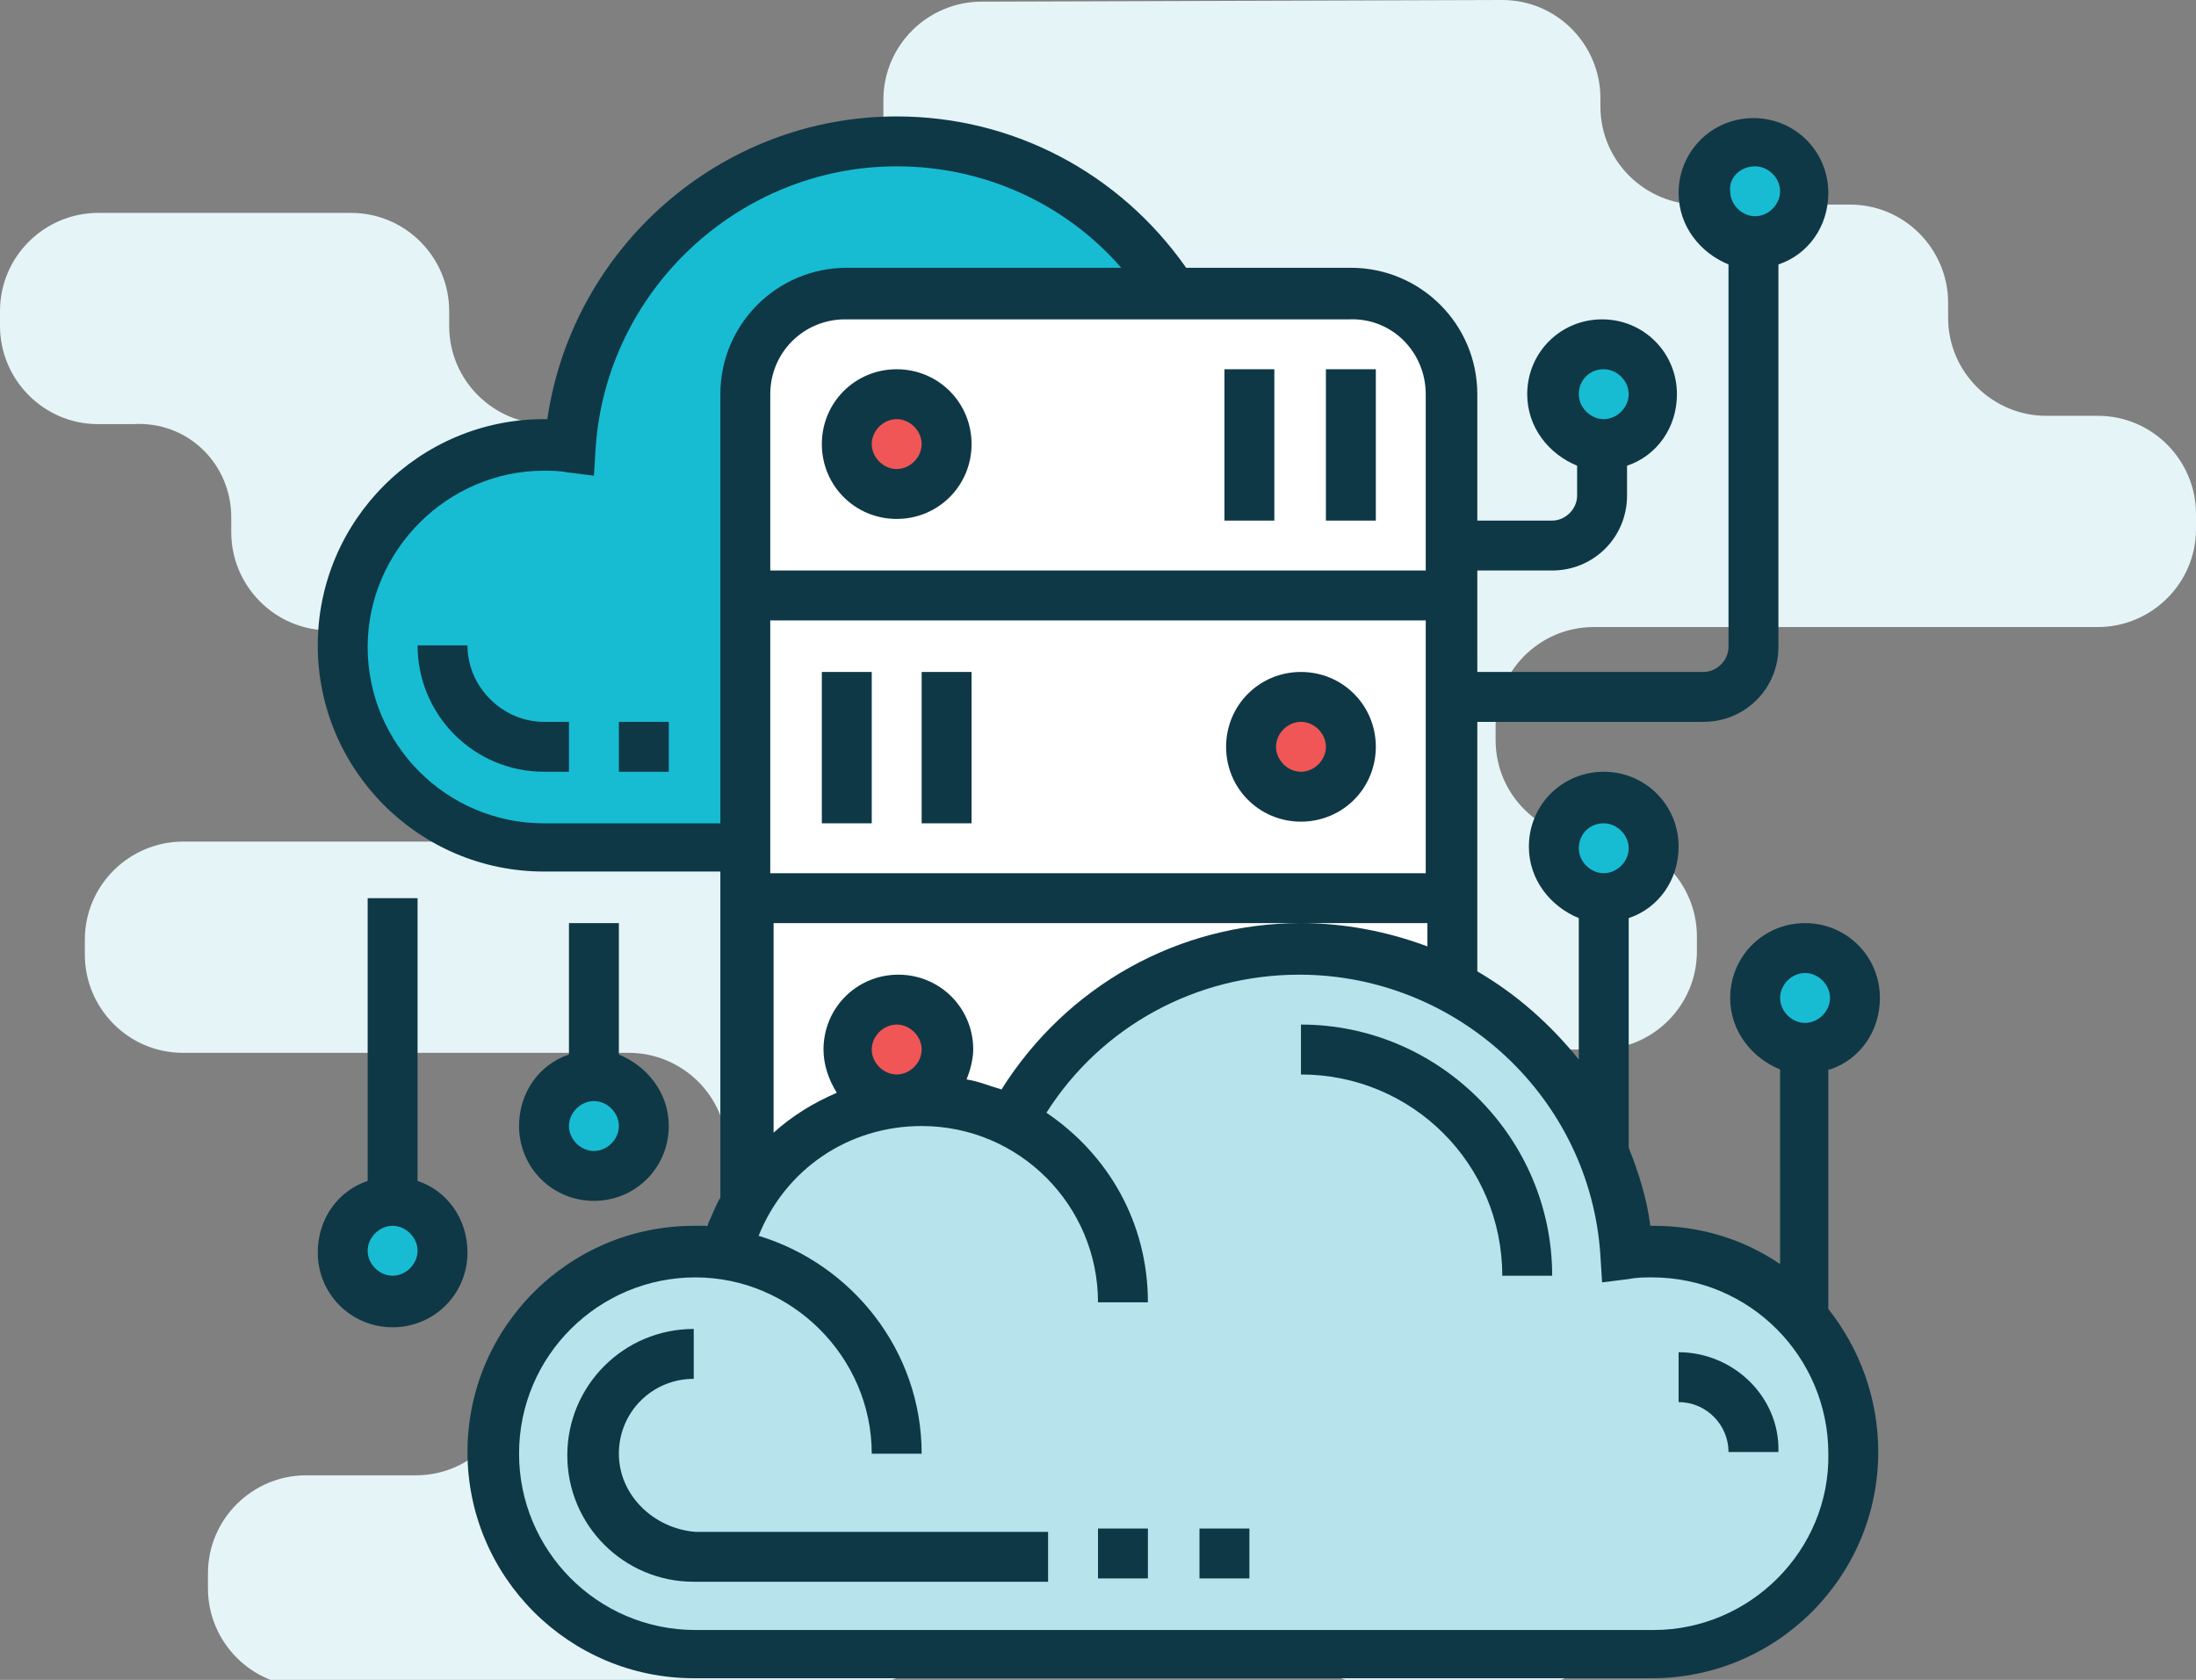 <?xml version="1.0" encoding="utf-8"?>
<!-- Generator: Adobe Illustrator 21.0.2, SVG Export Plug-In . SVG Version: 6.00 Build 0)  -->
<svg version="1.1" id="Слой_1" xmlns="http://www.w3.org/2000/svg" xmlns:xlink="http://www.w3.org/1999/xlink" x="0px" y="0px"
	 viewBox="0 0 132 101" style="enable-background:new 0 0 132 101;" xml:space="preserve">
<rect x="0" y="0" width="132" height="101" fill="#808080" stroke="none"/>
<style type="text/css">
	.st0{fill:#E5F4F7;}
	.st1{fill:#17BCD3;}
	.st2{fill:#FFFFFF;}
	.st3{fill:#B7E3EC;}
	.st4{fill:#F05656;}
	.st5{fill:#0F3846;}
</style>
<g>
	<path class="st0" d="M13.9,31.1V32c0,3.2,2.6,5.9,5.9,5.9h13.4c3.2,0,5.9,2.6,5.9,5.9v0.9c0,3.2-2.6,5.9-5.9,5.9H11
		c-3.2,0-5.9,2.6-5.9,5.9v0.9c0,3.2,2.6,5.9,5.9,5.9l26.8,0c3.2,0,5.9,2.6,5.9,5.9v0.9c0,3.2-2.6,5.9-5.9,5.9h-1
		c-3.2,0-5.9,2.6-5.9,5.9v0.9c0,3.2-2.6,5.9-5.9,5.9h-6.6c-3.2,0-5.9,2.6-5.9,5.9v0.9c0,3.2,2.6,5.9,5.9,5.9h33.1
		c3.2,0,5.9-2.6,5.9-5.9v-0.9c0-3.2,2.6-5.9,5.9-5.9h7.9c3.2,0,5.9,2.6,5.9,5.9v0.9c0,3.2,2.6,5.9,5.9,5.9h8.7
		c3.2,0,5.9-2.6,5.9-5.9v-0.9c0-3.2-2.6-5.9-5.9-5.9h-3.1c-3.2,0-5.9-2.6-5.9-5.9v-0.9c0-3.2-2.6-5.9-5.9-5.9h0.6
		c-3.2,0-5.9-2.6-5.9-5.9V69c0-3.2,2.6-5.9,5.9-5.9h18.7c3.2,0,5.9-2.6,5.9-5.9v-0.9c0-3.2-2.6-5.9-5.9-5.9h-0.3
		c-3.2,0-5.9-2.6-5.9-5.9v-0.9c0-3.2,2.6-5.9,5.9-5.9h30.3c3.2,0,5.9-2.6,5.9-5.9v-0.9c0-3.2-2.6-5.9-5.9-5.9H123
		c-3.2,0-5.9-2.6-5.9-5.9v-0.9c0-3.2-2.6-5.9-5.9-5.9h-9.1c-3.2,0-5.9-2.6-5.9-5.9V5.9c0-3.2-2.6-5.9-5.9-5.9L59,0.1
		c-3.2,0-5.9,2.6-5.9,5.9v0.9c0,3.2-2.6,5.9-5.9,5.9h0c-3.2,0-5.9,2.6-5.9,5.9v0.9c0,3.2-2.6,5.9-5.9,5.9h-2.5
		c-3.2,0-5.9-2.6-5.9-5.9v-0.9c0-3.2-2.6-5.9-5.9-5.9H5.9c-3.2,0-5.9,2.6-5.9,5.9v0.9c0,3.2,2.6,5.9,5.9,5.9H8
		C11.3,25.3,13.9,27.9,13.9,31.1z"/>
	<g>
		<path class="st1" d="M70.5,17.6H50.9c-3.4,0-6.1,2.7-6.1,6.1v12.1V51H32.7c-6.7,0-12.1-5.4-12.1-12.1S26,26.7,32.7,26.7
			c0.5,0,1.1,0,1.6,0.1C35,16.6,43.5,8.5,53.9,8.5C60.9,8.5,67,12.1,70.5,17.6z"/>
		<path class="st2" d="M81.2,17.6H70.5H50.9c-3.4,0-6.1,2.7-6.1,6.1v12.1V51v3v18.2l0.1,0c2.1-3.6,6-6.1,10.5-6.1
			c1.9,0,3.8,0.5,5.4,1.3l0,0C64.2,61.2,70.7,57,78.2,57c3.3,0,6.4,0.8,9.1,2.2V54V41.9v-6.1v-3v-9.1C87.3,20.3,84.5,17.6,81.2,17.6
			L81.2,17.6z"/>
		<path class="st3" d="M43.6,75.4c0.3-1.1,0.7-2.2,1.3-3.1c2.1-3.6,6-6.1,10.5-6.1c1.9,0,3.8,0.5,5.4,1.3l0,0
			C64.2,61.2,70.7,57,78.2,57c3.3,0,6.4,0.8,9.1,2.2c4.1,2.1,7.3,5.6,9.1,9.9c0.8,1.9,1.3,4,1.4,6.2c0.5-0.1,1-0.1,1.6-0.1
			c3.6,0,6.9,1.6,9.1,4.1c1.9,2.1,3,4.9,3,8c0,6.7-5.4,12.1-12.1,12.1H41.8c-6.7,0-12.1-5.4-12.1-12.1s5.4-12.1,12.1-12.1
			C42.4,75.2,43,75.3,43.6,75.4L43.6,75.4z"/>
		<g>
			<circle class="st1" cx="108.5" cy="60.1" r="3"/>
			<circle class="st1" cx="105.5" cy="11.5" r="3"/>
			<circle class="st1" cx="96.4" cy="23.7" r="3"/>
			<circle class="st1" cx="96.4" cy="51" r="3"/>
		</g>
		<circle class="st4" cx="78.2" cy="44.9" r="3"/>
		<circle class="st4" cx="53.9" cy="26.7" r="3"/>
		<circle class="st4" cx="53.9" cy="63.1" r="3"/>
		<circle class="st1" cx="35.7" cy="67.6" r="3"/>
		<circle class="st1" cx="23.6" cy="75.2" r="3"/>
		<path class="st5" d="M49.4,26.7c0,2.5,2,4.5,4.5,4.5c2.5,0,4.5-2,4.5-4.5s-2-4.5-4.5-4.5C51.4,22.2,49.4,24.2,49.4,26.7z
			 M53.9,25.2c0.8,0,1.5,0.7,1.5,1.5c0,0.8-0.7,1.5-1.5,1.5s-1.5-0.7-1.5-1.5C52.4,25.9,53.1,25.2,53.9,25.2z"/>
		<path class="st5" d="M79.7,22.2h3v9.1h-3V22.2z"/>
		<path class="st5" d="M73.6,22.2h3v9.1h-3V22.2z"/>
		<path class="st5" d="M78.2,40.4c-2.5,0-4.5,2-4.5,4.5c0,2.5,2,4.5,4.5,4.5c2.5,0,4.5-2,4.5-4.5C82.7,42.4,80.7,40.4,78.2,40.4z
			 M78.2,46.4c-0.8,0-1.5-0.7-1.5-1.5s0.7-1.5,1.5-1.5s1.5,0.7,1.5,1.5S79,46.4,78.2,46.4z"/>
		<path class="st5" d="M49.4,40.4h3v9.1h-3V40.4z"/>
		<path class="st5" d="M55.4,40.4h3v9.1h-3V40.4z"/>
		<path class="st5" d="M25.1,71V54h-3v17c-1.8,0.6-3,2.3-3,4.3c0,2.5,2,4.5,4.5,4.5s4.5-2,4.5-4.5C28.1,73.3,26.9,71.6,25.1,71z
			 M23.6,76.7c-0.8,0-1.5-0.7-1.5-1.5s0.7-1.5,1.5-1.5c0.8,0,1.5,0.7,1.5,1.5S24.4,76.7,23.6,76.7z"/>
		<path class="st5" d="M34.2,55.5v7.9c-1.8,0.6-3,2.3-3,4.3c0,2.5,2,4.5,4.5,4.5c2.5,0,4.5-2,4.5-4.5c0-2-1.3-3.6-3-4.3v-7.9H34.2z
			 M35.7,69.2c-0.8,0-1.5-0.7-1.5-1.5s0.7-1.5,1.5-1.5c0.8,0,1.5,0.7,1.5,1.5S36.5,69.2,35.7,69.2z"/>
		<path class="st5" d="M110,64.3c1.8-0.6,3-2.3,3-4.3c0-2.5-2-4.5-4.5-4.5s-4.5,2-4.5,4.5c0,2,1.3,3.6,3,4.3V76
			c-2.2-1.5-4.8-2.3-7.6-2.3c-0.1,0-0.2,0-0.2,0c-0.2-1.6-0.7-3.2-1.3-4.7V55.2c1.8-0.6,3-2.3,3-4.3c0-2.5-2-4.5-4.5-4.5
			c-2.5,0-4.5,2-4.5,4.5c0,2,1.3,3.6,3,4.3v8.5c-1.7-2.1-3.7-3.9-6.1-5.3v-15h13.6c2.5,0,4.5-2,4.5-4.5v-23c1.8-0.6,3-2.3,3-4.3
			c0-2.5-2-4.5-4.5-4.5s-4.5,2-4.5,4.5c0,2,1.3,3.6,3,4.3v23c0,0.8-0.7,1.5-1.5,1.5H88.8v-6.1h4.5c2.5,0,4.5-2,4.5-4.5v-1.8
			c1.8-0.6,3-2.3,3-4.3c0-2.5-2-4.5-4.5-4.5c-2.5,0-4.5,2-4.5,4.5c0,2,1.3,3.6,3,4.3v1.8c0,0.8-0.7,1.5-1.5,1.5h-4.5v-7.6
			c0-4.2-3.4-7.6-7.6-7.6h-9.9C67.3,10.4,60.9,7,53.9,7c-10.6,0-19.5,7.9-21,18.2c-0.1,0-0.2,0-0.2,0c-7.5,0-13.6,6.1-13.6,13.6
			s6.1,13.6,13.6,13.6h10.6V72c-0.3,0.5-0.5,1.1-0.8,1.7c-0.2,0-0.5,0-0.8,0c-7.5,0-13.6,6.1-13.6,13.6c0,7.5,6.1,13.6,13.6,13.6
			h57.6c7.5,0,13.6-6.1,13.6-13.6c0-3.2-1.1-6.2-3-8.6V64.3z M96.4,49.5c0.8,0,1.5,0.7,1.5,1.5s-0.7,1.5-1.5,1.5s-1.5-0.7-1.5-1.5
			S95.5,49.5,96.4,49.5z M105.5,10c0.8,0,1.5,0.7,1.5,1.5s-0.7,1.5-1.5,1.5s-1.5-0.7-1.5-1.5C103.9,10.7,104.6,10,105.5,10z
			 M96.4,22.2c0.8,0,1.5,0.7,1.5,1.5s-0.7,1.5-1.5,1.5s-1.5-0.7-1.5-1.5S95.5,22.2,96.4,22.2z M108.5,58.5c0.8,0,1.5,0.7,1.5,1.5
			c0,0.8-0.7,1.5-1.5,1.5s-1.5-0.7-1.5-1.5C107,59.2,107.7,58.5,108.5,58.5z M78.2,55.5c-7.4,0-14.1,3.8-18,10
			c-0.7-0.2-1.4-0.5-2.1-0.6c0.2-0.5,0.4-1.2,0.4-1.8c0-2.5-2-4.5-4.5-4.5c-2.5,0-4.5,2-4.5,4.5c0,0.9,0.3,1.8,0.8,2.6
			c-1.4,0.6-2.7,1.4-3.8,2.4V55.5H78.2h7.6v1.4C83.4,56,80.8,55.5,78.2,55.5z M52.4,63.1c0-0.8,0.7-1.5,1.5-1.5s1.5,0.7,1.5,1.5
			s-0.7,1.5-1.5,1.5S52.4,63.9,52.4,63.1z M46.3,37.3h39.4v15.2H46.3V37.3z M85.7,23.7v10.6H46.3V23.7c0-2.5,2-4.5,4.5-4.5h30.3
			C83.7,19.1,85.7,21.2,85.7,23.7z M32.7,49.5c-5.9,0-10.6-4.8-10.6-10.6s4.8-10.6,10.6-10.6c0.4,0,0.9,0,1.4,0.1l1.6,0.2l0.1-1.6
			C36.4,17.5,44.4,10,53.9,10c5.2,0,10.1,2.2,13.5,6.1H50.9c-4.2,0-7.6,3.4-7.6,7.6v25.8H32.7z M99.4,98H41.8
			c-5.9,0-10.6-4.8-10.6-10.6c0-5.9,4.8-10.6,10.6-10.6s10.6,4.8,10.6,10.6h3c0-6.2-4.2-11.4-9.8-13.1c1.6-4,5.4-6.6,9.8-6.6
			c5.9,0,10.6,4.8,10.6,10.6h3c0-4.8-2.4-8.9-6.1-11.4c3.3-5.2,9-8.3,15.2-8.3c9.5,0,17.5,7.4,18.1,16.9l0.1,1.6l1.6-0.2
			c0.5-0.1,1-0.1,1.4-0.1c5.9,0,10.6,4.8,10.6,10.6C110,93.2,105.2,98,99.4,98z"/>
		<path class="st5" d="M78.2,61.6v3c6.7,0,12.1,5.4,12.1,12.1h3C93.3,68.4,86.5,61.6,78.2,61.6z"/>
		<path class="st5" d="M37.2,87.4c0-2.5,2-4.5,4.5-4.5v-3c-4.2,0-7.6,3.4-7.6,7.6c0,4.2,3.4,7.6,7.6,7.6H63v-3H41.8
			C39.3,91.9,37.2,89.9,37.2,87.4z"/>
		<path class="st5" d="M66,91.9h3v3h-3V91.9z"/>
		<path class="st5" d="M72.1,91.9h3v3h-3V91.9z"/>
		<path class="st5" d="M100.9,81.3v3c1.7,0,3,1.4,3,3h3C107,84,104.2,81.3,100.9,81.3z"/>
		<path class="st5" d="M28.1,38.8h-3c0,4.2,3.4,7.6,7.6,7.6h1.5v-3h-1.5C30.2,43.4,28.1,41.3,28.1,38.8z"/>
		<path class="st5" d="M37.2,43.4h3v3h-3V43.4z"/>
	</g>
</g>
</svg>
